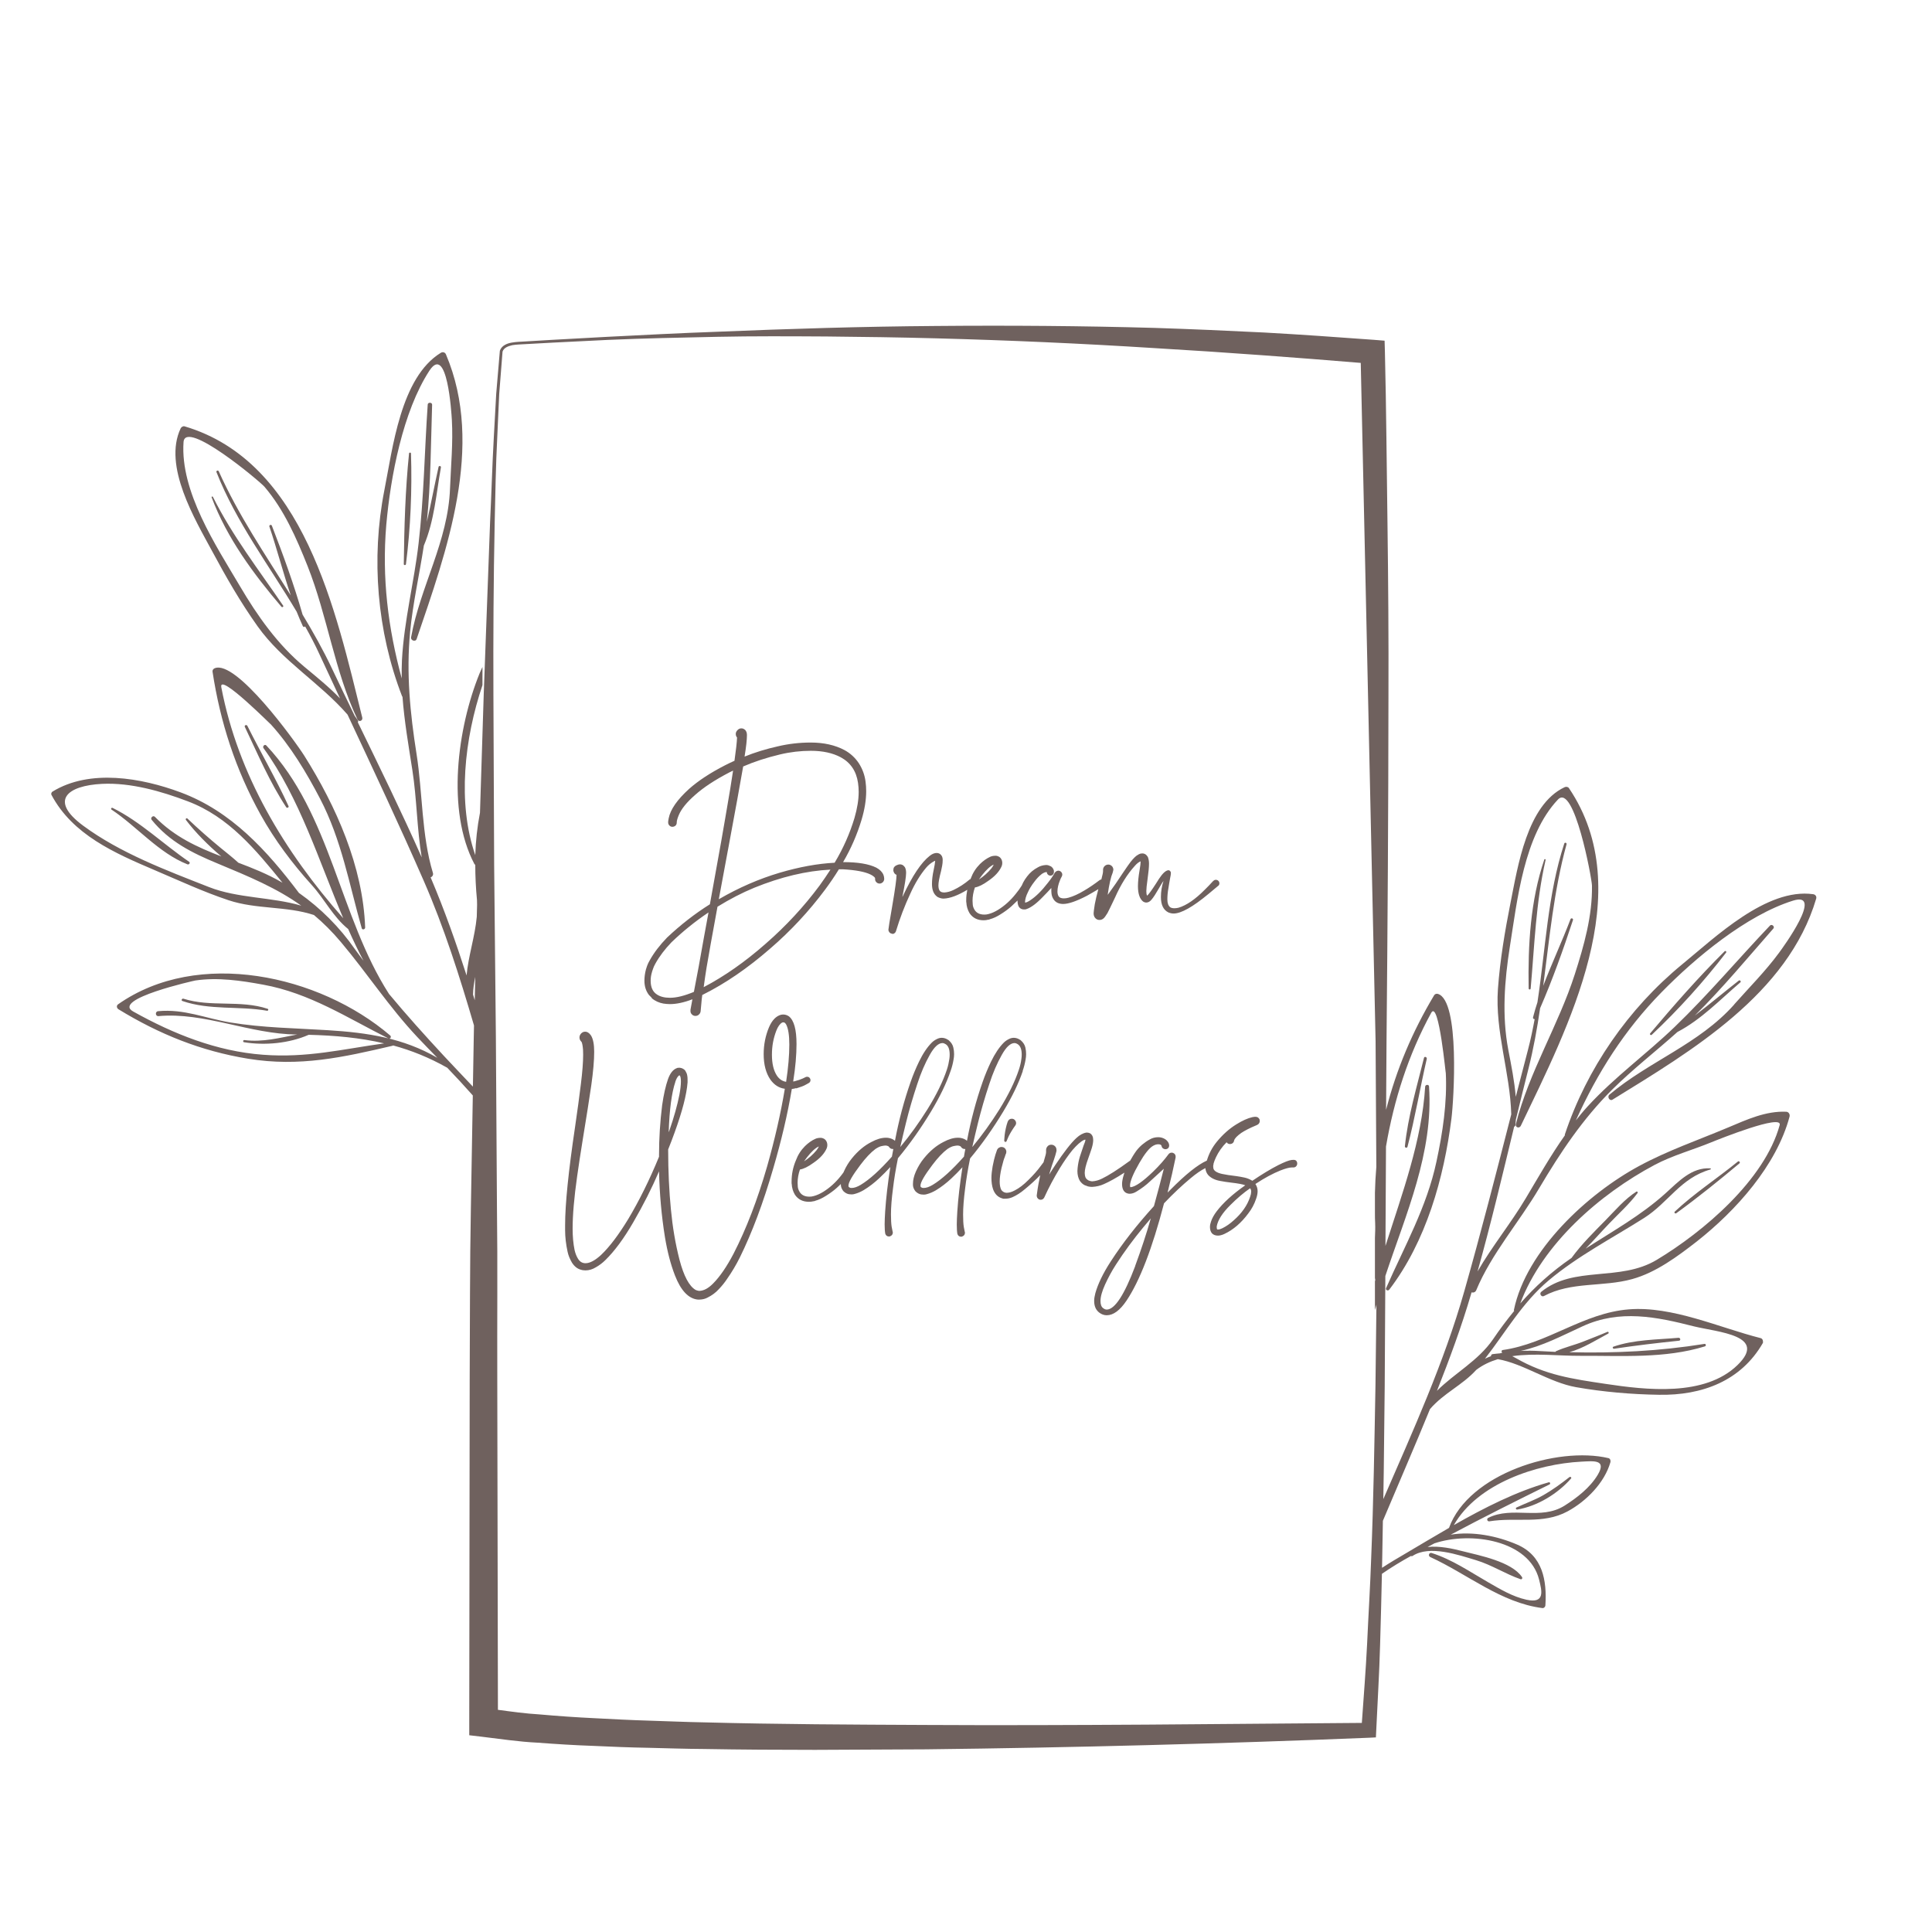 <svg width="80" height="80" viewBox="0 0 80 80" fill="none" xmlns="http://www.w3.org/2000/svg">
<path d="M39.364 44.342C39.418 44.191 39.458 44.035 39.484 43.876C39.498 43.804 39.507 43.729 39.507 43.653C39.507 43.56 39.498 43.471 39.475 43.373C39.449 43.258 39.382 43.16 39.289 43.08C39.28 43.071 39.271 43.062 39.258 43.058C39.178 43.004 39.089 42.973 38.995 42.973C38.924 42.973 38.862 42.991 38.8 43.022C38.715 43.062 38.64 43.115 38.582 43.173C38.391 43.364 38.213 43.631 38.053 43.964C37.92 44.24 37.804 44.52 37.707 44.8C37.44 45.56 37.222 46.373 37.058 47.24L37.027 47.213C36.973 47.173 36.898 47.138 36.8 47.12C36.76 47.111 36.72 47.111 36.68 47.111C36.502 47.111 36.302 47.169 36.08 47.289C35.791 47.435 35.52 47.662 35.276 47.964C35.147 48.12 35.035 48.302 34.942 48.511C34.942 48.52 34.938 48.529 34.933 48.538C34.893 48.591 34.858 48.644 34.809 48.702C34.6 48.964 34.36 49.182 34.089 49.351C33.951 49.435 33.822 49.493 33.702 49.524C33.702 49.524 33.689 49.529 33.667 49.533C33.622 49.547 33.569 49.551 33.511 49.551C33.324 49.551 33.191 49.484 33.111 49.355C33.067 49.28 33.04 49.209 33.035 49.138C33.031 49.067 33.027 49.018 33.027 48.978C33.027 48.804 33.058 48.618 33.124 48.427C33.271 48.404 33.458 48.316 33.689 48.147C33.956 47.964 34.138 47.764 34.231 47.551C34.249 47.507 34.258 47.462 34.258 47.418C34.258 47.338 34.236 47.267 34.187 47.209L34.16 47.182C34.16 47.182 34.142 47.169 34.138 47.164C34.08 47.129 34.027 47.115 33.982 47.115C33.893 47.115 33.822 47.129 33.764 47.156C33.613 47.222 33.471 47.324 33.333 47.458C33.164 47.627 33.04 47.822 32.956 48.049C32.836 48.329 32.778 48.622 32.778 48.924V49.013H32.782C32.791 49.187 32.836 49.338 32.916 49.471C33.049 49.667 33.24 49.764 33.502 49.764C33.564 49.764 33.627 49.755 33.68 49.742C33.711 49.742 33.738 49.733 33.764 49.72C33.907 49.68 34.049 49.613 34.196 49.52C34.369 49.413 34.52 49.302 34.649 49.187C34.711 49.133 34.76 49.08 34.818 49.027V49.071C34.822 49.156 34.858 49.24 34.92 49.32C34.991 49.391 35.071 49.435 35.151 49.449C35.187 49.453 35.227 49.458 35.258 49.458C35.302 49.458 35.347 49.453 35.387 49.44C35.524 49.404 35.649 49.347 35.764 49.28C35.991 49.142 36.204 48.978 36.404 48.791C36.56 48.644 36.715 48.489 36.867 48.324C36.76 49 36.689 49.613 36.653 50.16C36.64 50.378 36.631 50.556 36.631 50.698C36.631 50.867 36.64 51 36.658 51.089C36.684 51.16 36.733 51.2 36.809 51.2C36.827 51.2 36.844 51.2 36.858 51.191C36.929 51.164 36.969 51.111 36.969 51.04C36.969 51.022 36.969 51.004 36.96 50.991L36.92 50.787C36.902 50.667 36.893 50.502 36.893 50.284C36.893 49.995 36.92 49.636 36.978 49.204C37.022 48.831 37.089 48.418 37.182 47.96C37.675 47.369 38.129 46.724 38.551 46.027C38.92 45.413 39.191 44.853 39.364 44.342ZM33.791 47.538C33.836 47.507 33.871 47.484 33.902 47.475H33.907C33.884 47.524 33.853 47.573 33.813 47.627C33.667 47.804 33.493 47.96 33.293 48.089C33.475 47.831 33.64 47.644 33.791 47.538ZM36.933 47.893C36.44 48.449 36.009 48.84 35.64 49.062C35.498 49.147 35.373 49.191 35.267 49.191C35.244 49.191 35.227 49.191 35.213 49.187C35.173 49.173 35.151 49.16 35.142 49.142C35.133 49.133 35.133 49.115 35.133 49.093C35.133 48.956 35.298 48.671 35.627 48.236C35.844 47.947 36.053 47.724 36.249 47.578C36.351 47.511 36.435 47.471 36.502 47.458C36.569 47.444 36.618 47.435 36.653 47.435C36.684 47.435 36.711 47.435 36.733 47.444C36.755 47.449 36.773 47.458 36.782 47.462C36.791 47.471 36.8 47.475 36.804 47.48L36.813 47.493C36.849 47.547 36.902 47.578 36.964 47.578H36.991C36.969 47.68 36.951 47.787 36.933 47.889V47.893ZM37.28 47.489C37.351 47.169 37.431 46.836 37.516 46.489C37.644 45.969 37.8 45.435 37.982 44.889C38.133 44.422 38.307 44.022 38.498 43.684C38.68 43.355 38.858 43.191 39.027 43.191C39.067 43.191 39.115 43.209 39.169 43.244C39.276 43.32 39.324 43.462 39.324 43.671C39.324 43.729 39.32 43.787 39.311 43.849C39.289 43.995 39.258 44.142 39.209 44.289C39.044 44.787 38.773 45.338 38.404 45.933C38.053 46.493 37.68 47.013 37.284 47.489H37.28ZM53.684 48.071C53.649 48.04 53.613 48.027 53.569 48.027C53.551 48.027 53.524 48.027 53.489 48.031C53.369 48.044 53.182 48.12 52.933 48.244C52.618 48.404 52.258 48.622 51.858 48.893C51.747 48.827 51.636 48.782 51.529 48.76C51.418 48.738 51.311 48.715 51.204 48.702C50.942 48.671 50.742 48.64 50.6 48.609C50.382 48.56 50.267 48.48 50.244 48.382C50.24 48.36 50.236 48.333 50.236 48.307C50.236 48.271 50.236 48.24 50.249 48.213V48.187C50.271 48.111 50.302 48.022 50.351 47.92C50.458 47.693 50.604 47.484 50.791 47.298C50.822 47.347 50.871 47.373 50.933 47.373C50.964 47.373 50.991 47.364 51.018 47.351C51.058 47.329 51.084 47.293 51.098 47.249V47.236L51.102 47.227C51.124 47.138 51.227 47.035 51.4 46.911C51.547 46.813 51.755 46.707 52.022 46.596L52.053 46.582L52.075 46.569C52.075 46.569 52.08 46.569 52.089 46.56C52.093 46.56 52.102 46.551 52.107 46.547C52.111 46.542 52.115 46.538 52.12 46.533C52.147 46.502 52.164 46.467 52.164 46.413C52.164 46.373 52.156 46.342 52.133 46.316C52.102 46.276 52.067 46.253 52.031 46.249C52.013 46.249 51.995 46.244 51.978 46.244H51.964C51.938 46.244 51.907 46.253 51.862 46.258C51.662 46.302 51.44 46.404 51.196 46.556C50.907 46.733 50.636 46.973 50.387 47.276C50.191 47.516 50.058 47.773 49.973 48.058C49.596 48.227 49.093 48.627 48.462 49.267C48.427 49.302 48.387 49.338 48.347 49.382C48.48 48.849 48.591 48.364 48.68 47.929V47.889C48.68 47.844 48.662 47.804 48.627 47.769C48.591 47.742 48.556 47.729 48.516 47.729C48.467 47.729 48.427 47.747 48.391 47.787C48.222 48.018 48.009 48.262 47.747 48.516C47.324 48.924 47.018 49.138 46.818 49.16C46.8 49.16 46.791 49.138 46.791 49.093C46.791 48.92 46.92 48.604 47.178 48.156C47.4 47.773 47.591 47.533 47.751 47.444C47.822 47.404 47.889 47.382 47.956 47.382C48.022 47.382 48.062 47.395 48.08 47.418C48.098 47.44 48.102 47.458 48.102 47.471C48.115 47.516 48.138 47.542 48.169 47.56C48.2 47.578 48.227 47.587 48.253 47.587C48.267 47.587 48.28 47.587 48.298 47.582C48.373 47.564 48.413 47.511 48.413 47.431C48.413 47.387 48.4 47.347 48.382 47.316C48.351 47.258 48.302 47.204 48.236 47.164C48.151 47.115 48.062 47.089 47.964 47.089C47.831 47.089 47.711 47.12 47.609 47.182C47.507 47.236 47.404 47.307 47.298 47.395C47.204 47.475 47.12 47.564 47.049 47.658C46.947 47.8 46.867 47.938 46.791 48.071C46.791 48.071 46.782 48.071 46.778 48.071C46.28 48.435 45.893 48.68 45.631 48.804C45.498 48.871 45.364 48.907 45.236 48.916C45.182 48.916 45.129 48.902 45.075 48.88C45.075 48.88 45.067 48.876 45.062 48.871C45.013 48.844 44.973 48.804 44.951 48.76C44.929 48.707 44.916 48.64 44.916 48.569C44.916 48.431 44.964 48.236 45.058 47.978C45.12 47.8 45.173 47.653 45.209 47.538C45.249 47.404 45.267 47.293 45.267 47.204C45.267 47.071 45.222 46.978 45.129 46.924C45.089 46.907 45.049 46.898 45.013 46.898H44.982C44.844 46.92 44.707 46.995 44.569 47.124C44.347 47.329 44.058 47.702 43.698 48.24C43.551 48.462 43.471 48.591 43.449 48.627V48.613C43.529 48.342 43.591 48.151 43.636 48.035C43.684 47.898 43.72 47.773 43.747 47.662C43.747 47.649 43.747 47.636 43.747 47.622C43.747 47.551 43.724 47.498 43.68 47.458C43.636 47.418 43.587 47.4 43.529 47.4C43.467 47.4 43.413 47.422 43.373 47.471C43.338 47.511 43.316 47.564 43.316 47.622C43.316 47.671 43.316 47.702 43.316 47.707C43.316 47.755 43.289 47.871 43.231 48.053C43.222 48.075 43.218 48.102 43.213 48.124C43.213 48.124 43.173 48.173 43.102 48.271C42.956 48.471 42.782 48.667 42.582 48.862C42.387 49.058 42.2 49.2 42.018 49.293C41.902 49.355 41.795 49.387 41.698 49.391H41.667C41.631 49.382 41.609 49.378 41.604 49.378C41.6 49.378 41.596 49.378 41.591 49.373C41.538 49.351 41.493 49.316 41.462 49.271C41.418 49.187 41.395 49.075 41.395 48.929C41.395 48.764 41.422 48.578 41.471 48.364C41.533 48.111 41.578 47.964 41.6 47.924L41.64 47.804L41.662 47.755C41.662 47.755 41.671 47.711 41.671 47.689C41.671 47.658 41.662 47.631 41.649 47.604C41.627 47.556 41.587 47.52 41.533 47.502C41.511 47.498 41.489 47.493 41.467 47.493C41.435 47.493 41.409 47.502 41.382 47.516C41.333 47.538 41.298 47.578 41.28 47.631L41.218 47.813C41.182 47.929 41.142 48.089 41.102 48.298C41.071 48.48 41.053 48.636 41.053 48.773C41.053 48.951 41.075 49.107 41.12 49.24C41.191 49.44 41.316 49.569 41.498 49.622L41.542 49.636C41.542 49.636 41.56 49.636 41.573 49.636C41.582 49.636 41.6 49.636 41.622 49.636C41.733 49.636 41.831 49.613 41.924 49.573C42.084 49.502 42.258 49.395 42.435 49.244C42.671 49.049 42.884 48.858 43.075 48.658C43.022 48.907 42.973 49.156 42.942 49.404C42.942 49.431 42.933 49.462 42.929 49.489V49.511C42.929 49.573 42.96 49.627 43.018 49.662C43.044 49.675 43.067 49.68 43.093 49.68C43.156 49.68 43.204 49.649 43.24 49.587C43.427 49.173 43.644 48.769 43.884 48.373C44.058 48.089 44.231 47.84 44.404 47.627C44.596 47.404 44.751 47.267 44.884 47.204C44.907 47.196 44.924 47.191 44.947 47.191C44.942 47.244 44.916 47.329 44.867 47.44C44.818 47.582 44.769 47.724 44.72 47.88C44.671 48.035 44.64 48.191 44.622 48.36C44.618 48.4 44.613 48.444 44.613 48.489C44.613 48.649 44.649 48.787 44.715 48.898C44.778 48.987 44.853 49.053 44.942 49.089H44.956C44.956 49.089 45 49.111 45.022 49.115C45.022 49.115 45.027 49.115 45.031 49.12C45.035 49.124 45.044 49.12 45.062 49.129C45.124 49.142 45.173 49.147 45.218 49.147C45.4 49.138 45.564 49.098 45.711 49.031C45.933 48.933 46.218 48.778 46.56 48.556C46.516 48.684 46.484 48.813 46.467 48.938C46.467 48.964 46.462 48.991 46.462 49.022C46.462 49.213 46.52 49.342 46.64 49.4C46.689 49.422 46.733 49.431 46.769 49.431C46.867 49.431 46.969 49.4 47.071 49.333C47.276 49.209 47.458 49.071 47.622 48.916C47.698 48.849 47.889 48.675 48.191 48.395C48.062 48.911 47.924 49.427 47.782 49.942C47.08 50.715 46.484 51.475 45.995 52.231C45.671 52.729 45.462 53.169 45.355 53.551C45.324 53.671 45.307 53.773 45.307 53.867C45.307 54.08 45.373 54.236 45.511 54.347C45.609 54.422 45.711 54.462 45.827 54.462C46.102 54.462 46.378 54.258 46.649 53.853C47.191 53.044 47.711 51.702 48.2 49.827C48.587 49.418 48.956 49.075 49.298 48.791C49.529 48.596 49.733 48.458 49.911 48.369C49.924 48.475 49.956 48.569 50.022 48.649C50.133 48.773 50.298 48.858 50.511 48.898C50.671 48.929 50.827 48.951 50.978 48.969C51.276 49.004 51.467 49.04 51.564 49.08C51.044 49.444 50.649 49.804 50.378 50.16C50.267 50.307 50.191 50.444 50.147 50.578C50.12 50.653 50.102 50.729 50.102 50.809C50.102 50.916 50.129 51 50.182 51.067C50.244 51.133 50.329 51.164 50.435 51.164C50.507 51.164 50.596 51.142 50.693 51.098C51.067 50.924 51.4 50.636 51.693 50.24C51.831 50.062 51.938 49.862 52.013 49.64C52.053 49.529 52.075 49.422 52.075 49.324C52.075 49.227 52.049 49.133 52 49.053L51.982 49.027C52.36 48.778 52.707 48.591 53.018 48.467C53.236 48.382 53.391 48.342 53.484 48.342H53.547C53.6 48.342 53.64 48.329 53.671 48.293C53.702 48.258 53.715 48.222 53.715 48.178C53.715 48.129 53.698 48.089 53.667 48.058L53.684 48.071ZM47.004 52.431C46.556 53.618 46.164 54.218 45.831 54.227C45.778 54.227 45.724 54.204 45.675 54.164C45.604 54.111 45.569 54.013 45.569 53.871C45.569 53.698 45.631 53.471 45.76 53.187C45.889 52.907 46.035 52.631 46.209 52.364C46.551 51.831 46.929 51.32 47.333 50.831L47.653 50.449C47.471 51.089 47.253 51.747 47.004 52.422V52.431ZM51.791 49.462C51.787 49.489 51.773 49.524 51.764 49.56C51.649 49.911 51.422 50.236 51.084 50.533C50.933 50.671 50.773 50.782 50.609 50.862C50.542 50.893 50.484 50.911 50.44 50.911C50.427 50.911 50.413 50.911 50.409 50.907C50.4 50.907 50.395 50.907 50.395 50.898C50.395 50.889 50.395 50.889 50.391 50.884C50.387 50.871 50.382 50.849 50.382 50.822V50.782C50.427 50.524 50.613 50.227 50.947 49.898C51.222 49.622 51.493 49.391 51.764 49.204C51.791 49.236 51.809 49.284 51.809 49.342C51.809 49.369 51.804 49.409 51.795 49.462H51.791ZM36.942 38.675C36.964 38.675 36.991 38.671 37.013 38.658C37.053 38.64 37.08 38.609 37.098 38.564C37.262 38.022 37.462 37.498 37.698 36.995C37.889 36.573 38.107 36.218 38.347 35.933C38.435 35.827 38.533 35.747 38.64 35.684C38.68 35.658 38.711 35.644 38.724 35.644C38.715 35.738 38.698 35.862 38.662 36.018C38.613 36.24 38.591 36.435 38.591 36.604C38.591 36.844 38.658 37.013 38.787 37.115C38.8 37.124 38.813 37.138 38.831 37.147C38.916 37.187 38.991 37.209 39.071 37.209C39.342 37.2 39.671 37.075 40.053 36.844C40.027 36.982 40.009 37.124 40.009 37.267V37.355H40.013C40.022 37.529 40.067 37.68 40.147 37.813C40.28 38.009 40.471 38.107 40.733 38.107C40.795 38.107 40.858 38.098 40.911 38.084C40.942 38.084 40.969 38.075 40.995 38.062C41.138 38.022 41.28 37.956 41.427 37.862C41.6 37.755 41.751 37.644 41.88 37.529C41.973 37.444 42.053 37.364 42.133 37.289C42.133 37.382 42.147 37.458 42.173 37.516C42.2 37.578 42.249 37.622 42.311 37.644C42.338 37.653 42.369 37.658 42.404 37.658C42.44 37.658 42.475 37.658 42.502 37.644C42.693 37.582 42.924 37.409 43.191 37.129C43.311 37.009 43.422 36.889 43.533 36.769V36.84C43.533 36.898 43.533 36.951 43.542 37.013C43.551 37.089 43.578 37.164 43.627 37.24C43.711 37.369 43.844 37.431 44.027 37.431C44.244 37.431 44.578 37.316 45.013 37.089C45.173 37 45.324 36.911 45.48 36.818C45.413 37.062 45.364 37.276 45.333 37.44C45.302 37.644 45.284 37.773 45.284 37.818C45.284 37.916 45.316 37.987 45.378 38.04C45.418 38.075 45.471 38.093 45.529 38.093C45.587 38.093 45.64 38.075 45.693 38.031C45.733 38 45.787 37.924 45.858 37.809C45.898 37.738 46 37.524 46.169 37.169C46.409 36.627 46.684 36.191 46.987 35.858C47.071 35.76 47.151 35.698 47.227 35.667H47.231C47.231 35.738 47.218 35.862 47.187 36.035C47.142 36.293 47.12 36.516 47.12 36.698C47.12 37.013 47.196 37.227 47.342 37.338C47.342 37.338 47.347 37.338 47.351 37.338C47.351 37.338 47.355 37.342 47.364 37.347C47.395 37.364 47.427 37.373 47.462 37.373C47.547 37.373 47.622 37.329 47.689 37.244C47.764 37.156 47.862 37.004 47.982 36.795C48.071 36.64 48.133 36.533 48.178 36.48C48.107 36.693 48.071 36.916 48.071 37.142C48.071 37.467 48.173 37.675 48.373 37.778C48.444 37.809 48.52 37.827 48.596 37.827C48.907 37.827 49.391 37.556 50.044 37.013C50.236 36.849 50.364 36.742 50.427 36.693C50.471 36.667 50.493 36.627 50.493 36.573C50.493 36.547 50.484 36.524 50.471 36.498C50.44 36.453 50.395 36.431 50.347 36.431C50.32 36.431 50.298 36.435 50.276 36.449C50.253 36.462 50.213 36.498 50.156 36.564C50.115 36.613 50.027 36.702 49.889 36.84C49.493 37.24 49.129 37.489 48.8 37.587C48.742 37.6 48.689 37.609 48.631 37.609C48.56 37.609 48.502 37.596 48.458 37.569C48.378 37.507 48.338 37.4 48.338 37.244C48.338 37.098 48.351 36.942 48.382 36.778C48.395 36.715 48.404 36.649 48.413 36.582C48.444 36.395 48.467 36.284 48.475 36.244C48.48 36.213 48.484 36.178 48.484 36.133C48.484 36.107 48.467 36.08 48.435 36.053C48.435 36.049 48.427 36.044 48.413 36.04C48.4 36.04 48.395 36.035 48.391 36.035H48.373C48.262 36.049 48.138 36.169 47.991 36.391L47.867 36.587C47.684 36.871 47.56 37.04 47.498 37.089C47.475 37.04 47.467 36.978 47.467 36.898C47.467 36.804 47.484 36.644 47.516 36.418C47.556 36.129 47.578 35.911 47.578 35.764C47.578 35.667 47.564 35.587 47.542 35.52C47.533 35.48 47.502 35.44 47.458 35.395C47.413 35.36 47.36 35.338 47.302 35.338C47.253 35.338 47.209 35.347 47.169 35.369C47.147 35.378 47.138 35.382 47.129 35.391C47.049 35.427 46.942 35.529 46.813 35.693C46.747 35.778 46.64 35.933 46.493 36.151C46.298 36.453 46.102 36.733 45.907 37C45.893 37.018 45.88 37.035 45.867 37.053C45.929 36.613 46 36.307 46.075 36.133C46.093 36.067 46.102 36.027 46.102 36.018C46.102 35.964 46.084 35.916 46.053 35.876C46.009 35.827 45.956 35.8 45.893 35.8C45.84 35.8 45.791 35.818 45.751 35.853C45.707 35.889 45.684 35.938 45.675 35.995V36.049C45.68 36.111 45.653 36.236 45.604 36.418C45.582 36.418 45.56 36.427 45.538 36.44C45.316 36.609 45.107 36.751 44.911 36.867C44.662 37.018 44.435 37.12 44.24 37.173C44.173 37.191 44.111 37.2 44.053 37.2C43.942 37.2 43.867 37.169 43.831 37.107C43.804 37.058 43.787 36.995 43.787 36.916C43.787 36.773 43.822 36.622 43.889 36.458C43.911 36.4 43.933 36.347 43.964 36.298C43.978 36.271 43.987 36.244 43.987 36.218C43.987 36.173 43.969 36.133 43.938 36.102C43.907 36.071 43.867 36.053 43.827 36.053C43.782 36.053 43.742 36.071 43.707 36.102L43.68 36.129C43.609 36.262 43.511 36.404 43.387 36.56C43.133 36.889 42.889 37.129 42.658 37.28C42.564 37.342 42.498 37.373 42.444 37.373V37.364C42.444 37.244 42.484 37.102 42.569 36.933C42.631 36.8 42.693 36.698 42.751 36.618L42.831 36.511C42.924 36.382 43.027 36.276 43.142 36.187C43.218 36.138 43.28 36.111 43.333 36.111H43.347C43.347 36.156 43.364 36.191 43.395 36.218C43.422 36.244 43.458 36.258 43.498 36.258C43.538 36.258 43.573 36.24 43.6 36.213C43.627 36.187 43.64 36.147 43.64 36.102V36.053C43.622 35.978 43.582 35.92 43.52 35.876C43.449 35.84 43.387 35.818 43.329 35.818H43.307C43.182 35.827 43.071 35.858 42.982 35.911C42.795 36.009 42.644 36.138 42.529 36.293C42.467 36.373 42.413 36.453 42.369 36.538C42.347 36.582 42.329 36.627 42.307 36.671C42.24 36.778 42.16 36.893 42.053 37.022C41.844 37.284 41.604 37.502 41.333 37.671C41.196 37.755 41.067 37.813 40.947 37.844C40.947 37.844 40.933 37.849 40.911 37.853C40.867 37.867 40.813 37.871 40.755 37.871C40.569 37.871 40.435 37.804 40.355 37.675C40.311 37.6 40.284 37.529 40.28 37.458C40.276 37.387 40.271 37.338 40.271 37.298C40.271 37.124 40.302 36.938 40.369 36.747C40.516 36.724 40.702 36.636 40.933 36.467C41.2 36.284 41.382 36.084 41.475 35.871C41.493 35.827 41.502 35.782 41.502 35.738C41.502 35.658 41.48 35.587 41.431 35.529L41.404 35.502C41.404 35.502 41.387 35.489 41.382 35.484C41.324 35.449 41.271 35.435 41.227 35.435C41.138 35.435 41.067 35.449 41.009 35.475C40.858 35.542 40.715 35.644 40.578 35.778C40.409 35.947 40.284 36.142 40.2 36.369C40.196 36.382 40.191 36.395 40.187 36.404C40.178 36.409 40.164 36.404 40.156 36.413C39.942 36.596 39.715 36.742 39.471 36.858C39.347 36.916 39.227 36.947 39.107 36.956C39.009 36.956 38.947 36.933 38.911 36.884C38.876 36.836 38.858 36.76 38.858 36.658C38.858 36.547 38.893 36.347 38.969 36.062C38.987 35.982 39 35.911 39.013 35.849C39.027 35.778 39.035 35.693 39.035 35.604C39.035 35.507 39.004 35.427 38.938 35.373C38.893 35.338 38.844 35.32 38.782 35.32C38.698 35.32 38.604 35.355 38.502 35.435C38.151 35.707 37.778 36.262 37.382 37.111C37.373 37.12 37.369 37.133 37.364 37.142C37.467 36.636 37.52 36.302 37.52 36.142C37.52 36.044 37.502 35.969 37.471 35.911C37.444 35.876 37.422 35.853 37.395 35.831C37.355 35.804 37.311 35.791 37.258 35.791C37.222 35.791 37.178 35.804 37.12 35.831C37.107 35.836 37.093 35.844 37.08 35.853C37.031 35.889 37.004 35.929 37 35.96C36.995 35.995 36.991 36.018 36.991 36.027C36.991 36.071 37.004 36.111 37.031 36.156C37.058 36.191 37.089 36.213 37.124 36.227C37.124 36.382 37.067 36.809 36.947 37.507C36.84 38.124 36.787 38.453 36.787 38.498C36.787 38.529 36.795 38.556 36.813 38.582C36.844 38.636 36.889 38.662 36.956 38.662L36.942 38.675ZM41.031 35.867C41.075 35.836 41.111 35.813 41.142 35.804H41.147C41.124 35.853 41.093 35.902 41.053 35.956C40.907 36.133 40.733 36.289 40.533 36.418C40.715 36.16 40.88 35.973 41.031 35.867ZM42.347 44.342C42.4 44.191 42.44 44.035 42.467 43.876C42.48 43.804 42.489 43.729 42.489 43.653C42.489 43.56 42.48 43.471 42.458 43.373C42.431 43.258 42.364 43.16 42.271 43.08C42.267 43.071 42.253 43.062 42.24 43.058C42.16 43.004 42.071 42.973 41.978 42.973C41.907 42.973 41.844 42.991 41.782 43.022C41.698 43.062 41.622 43.115 41.564 43.173C41.373 43.364 41.196 43.631 41.035 43.964C40.902 44.24 40.787 44.52 40.689 44.8C40.422 45.56 40.204 46.373 40.04 47.24L40.009 47.213C39.956 47.173 39.88 47.138 39.782 47.12C39.742 47.111 39.702 47.111 39.662 47.111C39.484 47.111 39.284 47.169 39.062 47.289C38.773 47.435 38.502 47.662 38.258 47.964C38.129 48.12 38.018 48.302 37.924 48.511C37.844 48.693 37.804 48.862 37.804 49.013V49.08C37.809 49.164 37.844 49.249 37.907 49.329C37.978 49.4 38.058 49.444 38.138 49.458C38.173 49.462 38.213 49.467 38.244 49.467C38.289 49.467 38.333 49.462 38.373 49.449C38.511 49.413 38.636 49.355 38.751 49.289C38.978 49.151 39.191 48.987 39.391 48.8C39.547 48.653 39.702 48.498 39.853 48.333C39.747 49.009 39.675 49.622 39.64 50.169C39.627 50.387 39.618 50.564 39.618 50.707C39.618 50.876 39.627 51.009 39.644 51.098C39.671 51.169 39.72 51.209 39.795 51.209C39.813 51.209 39.831 51.209 39.844 51.2C39.916 51.173 39.956 51.12 39.956 51.049C39.956 51.031 39.956 51.013 39.947 51L39.907 50.795C39.889 50.675 39.88 50.511 39.88 50.293C39.88 50.004 39.907 49.644 39.964 49.213C40.009 48.84 40.075 48.427 40.169 47.969C40.662 47.378 41.115 46.733 41.538 46.035C41.907 45.422 42.178 44.862 42.351 44.351L42.347 44.342ZM39.916 47.893C39.422 48.449 38.991 48.84 38.622 49.062C38.48 49.147 38.355 49.191 38.249 49.191C38.227 49.191 38.209 49.191 38.196 49.187C38.156 49.173 38.133 49.16 38.124 49.142C38.115 49.133 38.115 49.115 38.115 49.093C38.115 48.956 38.28 48.671 38.609 48.236C38.827 47.947 39.035 47.724 39.231 47.578C39.333 47.511 39.418 47.471 39.484 47.458C39.551 47.444 39.6 47.435 39.636 47.435C39.667 47.435 39.693 47.435 39.715 47.444C39.738 47.449 39.755 47.458 39.764 47.462C39.773 47.471 39.782 47.475 39.787 47.48L39.795 47.493C39.831 47.547 39.884 47.578 39.947 47.578H39.973C39.951 47.68 39.933 47.787 39.916 47.889V47.893ZM40.262 47.489C40.333 47.169 40.413 46.836 40.498 46.489C40.627 45.969 40.782 45.435 40.964 44.889C41.115 44.422 41.289 44.022 41.48 43.684C41.662 43.355 41.84 43.191 42.009 43.191C42.049 43.191 42.098 43.209 42.151 43.244C42.258 43.32 42.307 43.462 42.307 43.671C42.307 43.729 42.302 43.787 42.293 43.849C42.276 43.995 42.24 44.142 42.191 44.289C42.027 44.787 41.755 45.338 41.387 45.933C41.035 46.493 40.662 47.013 40.267 47.489H40.262ZM32.973 45.067C33.151 45.013 33.284 44.964 33.364 44.916L33.484 44.849C33.533 44.822 33.56 44.782 33.56 44.729C33.56 44.711 33.56 44.689 33.547 44.667C33.52 44.613 33.48 44.587 33.422 44.587C33.4 44.587 33.382 44.587 33.36 44.6C33.36 44.6 33.316 44.622 33.24 44.658C33.164 44.693 33.053 44.733 32.902 44.773L32.844 44.782C32.938 44.196 32.982 43.675 32.982 43.231C32.982 42.627 32.876 42.249 32.667 42.084C32.596 42.035 32.516 42.009 32.435 42.009C32.427 42.009 32.395 42.009 32.342 42.018C32.138 42.071 31.969 42.244 31.844 42.533C31.698 42.88 31.622 43.253 31.622 43.649C31.622 44.084 31.715 44.435 31.902 44.707C32.058 44.924 32.258 45.053 32.498 45.084C32.329 46.102 32.084 47.173 31.764 48.302C31.364 49.684 30.902 50.889 30.373 51.916C30.093 52.449 29.813 52.858 29.533 53.142C29.329 53.351 29.133 53.453 28.942 53.453C28.889 53.444 28.84 53.431 28.804 53.413C28.538 53.258 28.316 52.844 28.138 52.169C27.964 51.493 27.849 50.8 27.782 50.089C27.707 49.329 27.667 48.498 27.667 47.596C27.76 47.364 27.849 47.133 27.933 46.898C28.249 46.027 28.431 45.333 28.471 44.818V44.742C28.471 44.671 28.471 44.596 28.453 44.516C28.444 44.462 28.418 44.404 28.378 44.338C28.355 44.302 28.32 44.276 28.28 44.253C28.24 44.231 28.195 44.218 28.151 44.213H28.093C28.093 44.213 28.084 44.218 28.08 44.218C28.076 44.218 28.071 44.218 28.062 44.218C28.053 44.218 28.044 44.218 28.031 44.227C27.871 44.284 27.751 44.435 27.662 44.68C27.564 44.96 27.48 45.324 27.418 45.764C27.333 46.449 27.289 47.133 27.289 47.818V47.898C26.893 48.862 26.467 49.72 26.013 50.48C25.618 51.129 25.244 51.627 24.884 51.969C24.64 52.191 24.427 52.307 24.244 52.307C24.111 52.307 24.009 52.244 23.933 52.12C23.867 52.013 23.822 51.893 23.791 51.755C23.738 51.498 23.711 51.2 23.711 50.876C23.711 50.311 23.773 49.591 23.898 48.711C23.956 48.289 24.035 47.782 24.129 47.196C24.284 46.249 24.404 45.493 24.484 44.938C24.564 44.369 24.604 43.907 24.604 43.551C24.604 43.249 24.56 43.022 24.476 42.884C24.467 42.867 24.44 42.836 24.4 42.791H24.395C24.347 42.742 24.289 42.72 24.227 42.72C24.164 42.72 24.107 42.747 24.062 42.795C24.018 42.844 23.995 42.898 23.995 42.96C23.995 43.027 24.022 43.084 24.071 43.133C24.076 43.133 24.08 43.138 24.08 43.142C24.107 43.191 24.129 43.302 24.142 43.467C24.142 43.529 24.147 43.596 24.147 43.671C24.147 43.978 24.116 44.382 24.053 44.889C23.991 45.395 23.911 45.987 23.813 46.658C23.538 48.502 23.4 49.862 23.4 50.729V50.942C23.4 51.231 23.436 51.524 23.502 51.831C23.533 51.982 23.596 52.133 23.684 52.284C23.787 52.444 23.916 52.547 24.076 52.582C24.076 52.582 24.098 52.591 24.138 52.596C24.173 52.6 24.209 52.604 24.244 52.604C24.387 52.604 24.529 52.564 24.675 52.475C24.822 52.391 24.951 52.293 25.067 52.178C25.444 51.809 25.831 51.289 26.222 50.613C26.64 49.893 26.995 49.191 27.289 48.502C27.311 49.435 27.391 50.342 27.533 51.222C27.631 51.818 27.769 52.351 27.947 52.809C28.191 53.44 28.511 53.778 28.898 53.813H28.973C29.093 53.809 29.2 53.782 29.293 53.733C29.48 53.64 29.636 53.524 29.76 53.387C29.889 53.253 30.004 53.111 30.102 52.964C30.307 52.671 30.484 52.373 30.636 52.067C31.138 51.049 31.6 49.822 32.018 48.382C32.355 47.231 32.613 46.138 32.787 45.093C32.849 45.084 32.911 45.075 32.96 45.058L32.973 45.067ZM27.96 44.804C28.004 44.671 28.053 44.582 28.111 44.538C28.111 44.538 28.111 44.538 28.116 44.533C28.116 44.533 28.116 44.533 28.129 44.533H28.151C28.178 44.573 28.195 44.658 28.195 44.778C28.195 44.929 28.173 45.111 28.133 45.329C28.049 45.755 27.911 46.258 27.711 46.831L27.689 46.88C27.72 45.942 27.813 45.249 27.964 44.8L27.96 44.804ZM32.547 44.795C32.391 44.769 32.267 44.684 32.169 44.538C32.035 44.333 31.964 44.049 31.964 43.675C31.964 43.302 32.027 42.987 32.147 42.675C32.213 42.507 32.293 42.395 32.387 42.342C32.395 42.338 32.413 42.333 32.444 42.333C32.484 42.333 32.52 42.364 32.556 42.427C32.64 42.591 32.684 42.867 32.684 43.253C32.684 43.698 32.64 44.213 32.551 44.8L32.547 44.795ZM41.898 46.324C41.813 46.324 41.755 46.369 41.724 46.453C41.715 46.475 41.702 46.52 41.684 46.578C41.631 46.773 41.6 46.951 41.591 47.111L41.582 47.236C41.582 47.236 41.596 47.276 41.618 47.284H41.631C41.653 47.284 41.671 47.276 41.68 47.253L41.724 47.147C41.782 47.004 41.867 46.862 41.969 46.707L42.035 46.613C42.062 46.578 42.075 46.542 42.075 46.502C42.075 46.471 42.067 46.444 42.053 46.422C42.018 46.355 41.964 46.324 41.893 46.324H41.898ZM26.987 41.333C27.129 41.453 27.293 41.524 27.471 41.556C27.564 41.569 27.653 41.578 27.738 41.578C28.013 41.578 28.324 41.511 28.671 41.378L28.591 41.813V41.849C28.587 41.907 28.604 41.956 28.64 41.995C28.684 42.044 28.733 42.067 28.796 42.067C28.853 42.067 28.902 42.049 28.942 42.009C28.982 41.973 29.009 41.924 29.013 41.862L29.058 41.369C29.062 41.316 29.071 41.262 29.08 41.2L29.116 41.182C30.04 40.72 30.96 40.089 31.88 39.289C32.738 38.551 33.498 37.733 34.164 36.84C34.369 36.564 34.56 36.284 34.738 35.995C34.862 35.995 34.982 35.995 35.098 36.009C35.582 36.049 35.92 36.129 36.115 36.249C36.196 36.302 36.236 36.342 36.236 36.369V36.4C36.236 36.449 36.249 36.489 36.28 36.52C36.316 36.564 36.364 36.587 36.422 36.587C36.467 36.587 36.511 36.569 36.547 36.538C36.582 36.507 36.604 36.467 36.613 36.413V36.391C36.613 36.338 36.604 36.284 36.582 36.227C36.533 36.107 36.435 36.009 36.289 35.929C35.978 35.773 35.52 35.698 34.911 35.698C35.24 35.138 35.493 34.551 35.675 33.947C35.804 33.516 35.867 33.12 35.867 32.764C35.867 32.631 35.858 32.493 35.84 32.36C35.804 32.089 35.711 31.835 35.56 31.6C35.404 31.369 35.209 31.191 34.973 31.062C34.582 30.853 34.115 30.747 33.569 30.747C33.107 30.747 32.653 30.8 32.218 30.902C31.72 31.013 31.258 31.155 30.831 31.329C30.898 30.916 30.929 30.622 30.929 30.449C30.929 30.422 30.929 30.391 30.92 30.351C30.92 30.351 30.92 30.342 30.916 30.333C30.916 30.324 30.907 30.311 30.898 30.289C30.898 30.284 30.893 30.276 30.889 30.271L30.858 30.227L30.835 30.209C30.796 30.178 30.751 30.16 30.702 30.16C30.653 30.16 30.613 30.173 30.582 30.195C30.56 30.209 30.542 30.227 30.533 30.24L30.515 30.258C30.515 30.258 30.511 30.267 30.507 30.271C30.502 30.276 30.507 30.271 30.507 30.271C30.48 30.307 30.467 30.347 30.467 30.391C30.467 30.449 30.484 30.498 30.52 30.538C30.511 30.742 30.476 31.062 30.413 31.502C30.284 31.56 30.16 31.618 30.04 31.68C29.422 31.995 28.92 32.324 28.533 32.667C28.044 33.111 27.76 33.516 27.689 33.884C27.675 33.96 27.667 34.009 27.667 34.031C27.667 34.035 27.667 34.04 27.667 34.04V34.053C27.667 34.098 27.68 34.138 27.707 34.169C27.742 34.213 27.787 34.236 27.84 34.236C27.884 34.236 27.924 34.222 27.96 34.196C27.995 34.169 28.018 34.129 28.022 34.075C28.022 34.075 28.022 34.067 28.022 34.058C28.022 33.987 28.053 33.88 28.111 33.742C28.218 33.489 28.44 33.218 28.769 32.929C29.124 32.609 29.6 32.298 30.195 31.987L30.333 31.92L30.355 31.911C30.302 32.284 30.195 32.933 30.035 33.853C30.022 33.96 29.809 35.156 29.395 37.444C28.778 37.831 28.187 38.289 27.622 38.822C27.32 39.133 27.08 39.449 26.907 39.76C26.858 39.84 26.822 39.92 26.796 39.991L26.747 40.142C26.707 40.293 26.684 40.449 26.684 40.609C26.684 40.84 26.747 41.04 26.875 41.204C26.911 41.244 26.947 41.28 26.987 41.316V41.333ZM30.142 35.204C30.444 33.573 30.658 32.418 30.773 31.738C31.231 31.538 31.742 31.373 32.298 31.24C32.724 31.138 33.156 31.089 33.578 31.089C34.062 31.089 34.48 31.178 34.818 31.36C35.218 31.578 35.458 31.929 35.529 32.418C35.547 32.542 35.556 32.667 35.556 32.791C35.556 33.111 35.498 33.471 35.382 33.871C35.191 34.507 34.92 35.124 34.56 35.724C33.858 35.76 33.098 35.898 32.284 36.138C31.431 36.391 30.591 36.755 29.764 37.236L30.142 35.2V35.204ZM29.707 37.547C30.218 37.231 30.724 36.969 31.231 36.76C32.338 36.311 33.391 36.058 34.387 36.009C34.244 36.231 34.093 36.453 33.938 36.667C33.289 37.542 32.542 38.347 31.707 39.075C30.853 39.827 29.995 40.427 29.138 40.876C29.178 40.578 29.218 40.307 29.258 40.062C29.338 39.582 29.489 38.742 29.711 37.538L29.707 37.547ZM27 40.236C27.009 40.2 27.027 40.156 27.044 40.107C27.062 40.049 27.093 39.982 27.138 39.902C27.302 39.604 27.524 39.311 27.804 39.018C28.276 38.564 28.787 38.151 29.338 37.782C29.213 38.458 29.076 39.204 28.933 40.018L28.733 41.071C28.351 41.231 28.022 41.316 27.742 41.316C27.52 41.316 27.338 41.271 27.2 41.178C27.027 41.067 26.942 40.876 26.942 40.609C26.942 40.489 26.96 40.369 27 40.24V40.236Z" fill="#6F615E"/>
<path d="M58.964 43.804C58.666 45.009 58.302 46.227 58.173 47.467C58.169 47.529 58.262 47.547 58.28 47.489C58.595 46.289 58.8 45.053 59.08 43.844C59.093 43.769 58.982 43.729 58.964 43.804ZM16.938 18.773C16.782 20.289 16.738 21.835 16.72 23.36C16.72 23.409 16.8 23.413 16.809 23.364C17 21.862 17.067 20.293 17.018 18.778C17.018 18.729 16.942 18.729 16.938 18.773ZM69.502 55.395C68.604 55.475 67.662 55.467 66.804 55.764C66.755 55.782 66.787 55.853 66.831 55.849C67.729 55.715 68.622 55.609 69.524 55.516C69.609 55.507 69.582 55.387 69.502 55.395ZM4.662 33.453C4.618 33.431 4.573 33.498 4.618 33.524C5.675 34.227 6.569 35.32 7.764 35.791C7.827 35.813 7.893 35.729 7.831 35.684C6.778 34.969 5.813 34.022 4.662 33.453ZM63.298 40.929C63.298 40.982 63.378 40.991 63.382 40.929C63.542 39.138 63.595 37.373 64 35.609C64.009 35.578 63.96 35.556 63.947 35.591C63.369 37.289 63.267 39.142 63.298 40.924V40.929ZM71.413 39.391C70.333 40.462 69.311 41.627 68.329 42.791C68.298 42.831 68.36 42.884 68.395 42.849C69.498 41.813 70.551 40.644 71.475 39.444C71.502 39.404 71.449 39.355 71.413 39.391ZM65.053 61.222C65.089 61.182 65.026 61.133 64.987 61.164C64.64 61.435 64.289 61.693 63.907 61.911C63.551 62.115 63.164 62.249 62.795 62.422C62.746 62.44 62.773 62.516 62.827 62.507C63.658 62.369 64.502 61.853 65.053 61.222ZM7.6 41.355C7.533 41.333 7.489 41.427 7.551 41.449C8.684 41.84 9.893 41.649 11.058 41.853C11.107 41.862 11.129 41.787 11.084 41.773C9.951 41.395 8.733 41.715 7.6 41.355ZM10.138 30.098C10.671 31.218 11.169 32.391 11.853 33.427C11.889 33.475 11.973 33.431 11.947 33.378C11.427 32.249 10.8 31.169 10.244 30.058C10.213 29.991 10.107 30.031 10.138 30.098ZM69.413 50.236C70.311 49.582 71.178 48.884 72.026 48.173C72.075 48.133 72.009 48.053 71.96 48.098C71.102 48.8 70.16 49.409 69.351 50.169C69.306 50.209 69.364 50.271 69.413 50.236ZM71.809 41.596C70.347 43.24 68.284 43.942 66.64 45.329C66.538 45.418 66.653 45.609 66.773 45.533C70.035 43.52 74.035 41.164 75.204 37.213C75.231 37.12 75.173 37.04 75.08 37.027C73.147 36.755 71.013 38.822 69.653 39.933C67.427 41.76 65.702 44.253 64.795 46.982C64.791 46.991 64.8 47 64.8 47.009C64.209 47.844 63.698 48.747 63.182 49.613C62.564 50.653 61.786 51.6 61.182 52.649C61.738 50.667 62.213 48.658 62.698 46.653C62.724 46.644 62.746 46.627 62.751 46.587C62.76 46.511 62.76 46.435 62.769 46.36C62.938 45.658 63.111 44.96 63.289 44.258C63.498 43.431 63.649 42.591 63.773 41.747C64.289 40.56 64.729 39.324 65.133 38.098C65.155 38.031 65.058 37.995 65.031 38.062C64.68 38.987 64.253 39.893 63.902 40.822C64.16 38.849 64.342 36.871 64.867 34.96C64.884 34.898 64.795 34.867 64.773 34.929C64.084 37.04 64 39.293 63.662 41.502C63.595 41.707 63.533 41.916 63.48 42.124C63.467 42.173 63.507 42.204 63.547 42.2C63.467 42.631 63.378 43.062 63.267 43.484C63.098 44.129 62.929 44.773 62.764 45.418C62.711 44.769 62.582 44.133 62.453 43.458C62.187 42.053 62.298 40.604 62.52 39.2C62.827 37.267 63.102 34.596 64.511 33.107C65.178 32.404 65.915 36.373 65.92 36.667C65.942 37.92 65.587 39.164 65.209 40.342C64.533 42.449 63.306 44.404 62.769 46.547C62.733 46.684 62.911 46.742 62.973 46.618C64.933 42.52 67.862 36.92 64.964 32.631C64.929 32.578 64.84 32.569 64.787 32.596C63.227 33.329 62.849 35.884 62.551 37.364C62.315 38.551 62.115 39.738 62.026 40.951C61.902 42.724 62.529 44.395 62.578 46.142C61.951 48.587 61.324 51.035 60.635 53.462C59.795 56.418 58.511 59.24 57.28 62.075L57.298 60.96L57.338 57.391L57.364 52.836C58.218 50.262 59.36 47.733 59.173 44.987C59.169 44.893 59.018 44.907 59.013 44.995C58.875 47.231 58.066 49.409 57.369 51.591L57.391 47.475C57.72 45.551 58.311 43.684 59.262 41.942C59.582 41.355 59.875 44.636 59.867 44.418C59.929 45.653 59.738 46.902 59.48 48.102C59.08 49.982 58.16 51.6 57.395 53.338C57.36 53.418 57.475 53.467 57.524 53.404C59.053 51.404 59.791 48.778 60.102 46.311C60.195 45.582 60.462 41.435 59.542 41.156C59.489 41.138 59.418 41.156 59.386 41.209C58.484 42.715 57.822 44.28 57.395 45.956L57.413 43.115C57.458 38.36 57.489 33.6 57.493 28.84C57.502 26.462 57.484 24.08 57.453 21.702C57.418 19.324 57.404 16.942 57.346 14.564L57.333 14.107L56.884 14.071C55.373 13.96 53.867 13.853 52.355 13.769C50.844 13.693 49.333 13.627 47.822 13.578C44.795 13.493 41.769 13.471 38.746 13.498C35.72 13.52 32.698 13.613 29.68 13.738C28.169 13.791 26.658 13.871 25.151 13.947L22.889 14.071L21.76 14.138C21.569 14.151 21.382 14.151 21.186 14.187C21 14.218 20.769 14.307 20.698 14.524L20.547 16.307L20.449 18.08C20.382 19.262 20.351 20.444 20.293 21.627L20.031 28.724L19.875 33.653C19.76 34.249 19.698 34.827 19.68 35.409C18.929 33.244 19.231 30.587 19.978 28.369V27.618C19.938 27.707 19.893 27.796 19.858 27.884C18.942 30.138 18.475 33.56 19.644 35.778C19.653 35.795 19.666 35.8 19.68 35.809C19.68 36.276 19.702 36.76 19.751 37.271C19.755 37.338 19.751 37.404 19.755 37.471C19.751 37.636 19.747 37.8 19.742 37.964C19.666 38.787 19.391 39.591 19.32 40.391C18.884 39.035 18.409 37.693 17.853 36.382C17.844 36.364 17.84 36.351 17.831 36.333C17.902 36.302 17.955 36.231 17.924 36.138C17.453 34.587 17.502 32.831 17.249 31.227C16.982 29.538 16.818 27.871 16.982 26.16C17.098 24.964 17.369 23.782 17.551 22.591C17.986 21.56 18.062 20.449 18.258 19.351C18.267 19.289 18.173 19.276 18.16 19.333C17.991 20.093 17.849 20.853 17.675 21.609C17.84 20 17.84 18.373 17.893 16.76C17.898 16.653 17.715 16.649 17.711 16.751C17.578 18.667 17.555 20.591 17.333 22.498C17.146 24.12 16.733 25.693 16.644 27.333C16.631 27.587 16.631 27.84 16.635 28.093C16.067 26 15.809 23.924 15.995 21.733C16.169 19.751 16.68 17.035 17.782 15.347C18.52 14.222 18.693 17.089 18.711 17.391C18.764 18.333 18.671 19.28 18.635 20.218C18.555 22.418 17.409 24.267 17.022 26.387C16.995 26.52 17.209 26.596 17.253 26.458C18.489 22.831 20.08 18.467 18.466 14.675C18.431 14.587 18.333 14.56 18.253 14.609C16.587 15.627 16.258 18.578 15.915 20.302C15.36 23.129 15.613 26.151 16.649 28.831C16.649 28.84 16.662 28.844 16.666 28.849C16.742 29.871 16.92 30.889 17.075 31.889C17.262 33.084 17.262 34.311 17.462 35.502C16.627 33.618 15.72 31.769 14.818 29.911C14.831 29.884 14.84 29.858 14.818 29.827C14.778 29.764 14.729 29.702 14.689 29.644C14.373 28.995 14.062 28.347 13.751 27.693C13.386 26.92 12.969 26.178 12.529 25.449C12.173 24.204 11.724 22.973 11.258 21.769C11.231 21.702 11.133 21.742 11.155 21.804C11.471 22.738 11.72 23.711 12.04 24.653C10.986 22.969 9.867 21.324 9.058 19.515C9.031 19.458 8.942 19.489 8.964 19.551C9.778 21.618 11.142 23.413 12.284 25.329C12.364 25.529 12.449 25.729 12.538 25.924C12.56 25.973 12.609 25.969 12.635 25.938C12.849 26.32 13.053 26.707 13.235 27.107C13.515 27.711 13.795 28.316 14.08 28.92C13.627 28.449 13.124 28.044 12.595 27.604C11.498 26.689 10.658 25.502 9.938 24.276C8.942 22.591 7.458 20.355 7.6 18.307C7.667 17.338 10.76 19.933 10.951 20.155C11.764 21.107 12.28 22.293 12.738 23.444C13.555 25.502 13.853 27.787 14.8 29.787C14.862 29.916 15.035 29.844 15 29.711C13.902 25.302 12.604 19.12 7.64 17.653C7.578 17.636 7.507 17.684 7.48 17.738C6.742 19.298 8.075 21.507 8.791 22.835C9.364 23.902 9.964 24.947 10.666 25.933C11.698 27.382 13.244 28.271 14.391 29.591C15.462 31.88 16.538 34.164 17.547 36.475C18.391 38.409 19.031 40.427 19.627 42.462C19.627 42.613 19.618 42.769 19.618 42.92L19.582 44.995C19.178 44.564 18.769 44.142 18.378 43.72C17.587 42.867 16.831 42.027 16.107 41.156C14.044 37.942 13.715 33.72 11.027 30.867C10.964 30.8 10.858 30.902 10.911 30.978C12.413 33.053 13.195 35.627 14.213 38.022C11.787 35.276 9.858 32.093 9.164 28.458C9.04 27.804 11.351 30.147 11.204 29.982C12.035 30.898 12.684 31.982 13.253 33.071C14.142 34.773 14.458 36.609 14.978 38.435C15 38.52 15.124 38.484 15.12 38.404C15.031 35.889 13.924 33.395 12.6 31.293C12.209 30.675 9.773 27.302 8.889 27.671C8.835 27.693 8.791 27.747 8.8 27.809C9.12 29.911 9.755 31.867 10.791 33.733C11.373 34.782 12.107 35.76 12.911 36.649C13.453 37.249 13.787 37.96 14.418 38.471C14.618 38.92 14.826 39.36 15.053 39.787C14.938 39.627 14.818 39.475 14.702 39.311C14.062 38.391 13.28 37.609 12.378 36.973C11.058 35.227 9.582 33.591 7.475 32.809C5.862 32.209 3.715 31.827 2.169 32.782C2.133 32.804 2.107 32.871 2.129 32.911C3.004 34.564 4.747 35.324 6.395 36.027C7.409 36.458 8.418 36.929 9.462 37.276C10.622 37.662 11.858 37.511 13 37.889C13.382 38.209 13.755 38.578 14.12 39.013C15.209 40.307 16.111 41.698 17.28 42.942C17.547 43.227 17.826 43.511 18.107 43.8C16.702 42.987 15.235 42.76 13.573 42.658C12.218 42.573 10.88 42.56 9.538 42.338C8.489 42.164 7.627 41.769 6.547 41.871C6.413 41.884 6.431 42.089 6.564 42.075C8.458 41.902 10.355 42.822 12.28 42.836H12.306C11.578 42.973 10.889 43.164 10.12 43.067C10.062 43.058 10.049 43.147 10.102 43.156C10.969 43.298 11.973 43.204 12.782 42.849C13.871 42.876 14.906 42.969 15.906 43.204C14.178 43.444 12.711 43.813 10.893 43.675C8.973 43.533 7.178 42.813 5.515 41.884C4.6 41.373 8.058 40.604 8.089 40.6C9.022 40.462 9.978 40.604 10.898 40.773C12.826 41.124 14.373 42.142 16.084 43C16.16 43.035 16.218 42.933 16.16 42.88C13.218 40.364 8.195 39.262 4.889 41.587C4.809 41.644 4.835 41.751 4.911 41.795C6.6 42.827 8.32 43.52 10.275 43.84C12.404 44.187 14.204 43.782 16.258 43.302C16.267 43.302 16.267 43.293 16.275 43.289C17.031 43.493 17.773 43.791 18.52 44.213C18.88 44.587 19.231 44.969 19.578 45.36L19.498 50.022C19.453 52.391 19.462 54.755 19.449 57.124L19.431 71.329V71.853L19.924 71.911C20.702 72.004 21.489 72.124 22.253 72.16C23.022 72.218 23.795 72.267 24.56 72.293C25.329 72.329 26.098 72.36 26.862 72.373C27.627 72.391 28.395 72.418 29.16 72.422C30.689 72.449 32.222 72.458 33.751 72.458L38.342 72.436C44.462 72.364 50.578 72.204 56.689 71.956L56.973 71.942L56.986 71.671C57.04 70.48 57.115 69.289 57.147 68.098C57.173 67.12 57.204 66.142 57.222 65.169C57.613 64.898 58.026 64.649 58.422 64.431C58.444 64.44 58.467 64.444 58.493 64.427C59.195 63.964 60.404 64.391 61.12 64.604C61.769 64.8 62.333 65.173 62.96 65.391C63.018 65.413 63.053 65.347 63.022 65.302C62.591 64.662 61.262 64.409 60.582 64.236C60.151 64.124 59.604 64.004 59.115 64.058C59.147 64.04 59.182 64.022 59.213 64.004C59.275 63.969 59.333 63.938 59.395 63.907C60.907 63.4 63.32 63.778 63.729 65.404C63.849 65.88 63.986 66.413 63.204 66.24C62.635 66.115 62.111 65.8 61.618 65.516C60.853 65.076 60.133 64.578 59.284 64.307C59.173 64.271 59.12 64.431 59.227 64.475C60.764 65.178 62.151 66.369 63.867 66.587C63.929 66.596 63.986 66.538 63.991 66.48C64.058 65.44 63.88 64.413 62.818 63.956C61.991 63.6 60.991 63.4 60.071 63.547C61.422 62.827 62.786 62.147 64.164 61.467C64.209 61.444 64.186 61.364 64.133 61.378C62.773 61.764 61.467 62.431 60.2 63.151C61.182 61.427 63.627 60.618 65.48 60.524C65.991 60.498 66.538 60.427 66.16 61.067C65.844 61.596 65.302 62.018 64.791 62.342C63.795 62.973 62.631 62.347 61.622 62.853C61.547 62.893 61.587 63.009 61.671 62.995C62.782 62.813 63.884 63.138 64.911 62.582C65.684 62.164 66.44 61.4 66.684 60.547C66.702 60.484 66.675 60.395 66.604 60.378C64.484 59.88 60.813 61.022 60 63.267C59.382 63.622 58.778 63.987 58.182 64.338C57.893 64.507 57.56 64.702 57.227 64.92C57.227 64.787 57.235 64.658 57.235 64.524L57.262 62.973C57.911 61.431 58.582 59.893 59.213 58.347C59.782 57.684 60.547 57.364 61.129 56.724C61.4 56.516 61.702 56.378 62.022 56.28C63.093 56.467 64.151 57.244 65.262 57.44C66.373 57.636 67.564 57.738 68.693 57.755C70.475 57.787 72.093 57.187 73 55.604C73.009 55.542 73 55.435 72.906 55.409C71.2 54.978 69.244 54.071 67.444 54.218C65.555 54.369 64.084 55.64 62.222 55.902C62.164 55.911 62.164 56 62.213 56.013C62.178 56.022 62.142 56.031 62.106 56.04C62.026 56.044 61.933 56.058 61.809 56.071C61.76 56.075 61.738 56.115 61.738 56.156C61.653 56.187 61.569 56.222 61.489 56.262C62.351 55.156 63.035 53.938 64.129 53.018C65.329 52.009 66.764 51.267 68.084 50.431C69.084 49.795 69.595 48.773 70.822 48.427C70.849 48.418 70.849 48.378 70.822 48.378C70.044 48.333 69.507 48.924 68.955 49.422C67.942 50.333 66.787 50.973 65.658 51.702C65.987 51.369 66.298 51.013 66.622 50.675C67.018 50.258 67.466 49.862 67.809 49.4C67.831 49.369 67.795 49.324 67.76 49.342C67.28 49.649 66.889 50.111 66.489 50.52C66.004 51.013 65.493 51.516 65.084 52.075C65.084 52.075 65.083 52.078 65.08 52.084C64.227 52.671 63.56 53.28 62.951 53.973C63.867 51.516 66.249 49.44 68.515 48.236C69.262 47.84 70.089 47.618 70.867 47.298C71.173 47.173 73.822 46.111 73.693 46.587C73.071 48.858 70.538 51.004 68.6 52.169C67.067 53.089 65.169 52.391 63.818 53.493C63.729 53.569 63.827 53.72 63.929 53.667C65.062 53.058 66.373 53.302 67.587 52.964C68.569 52.693 69.462 52.027 70.258 51.409C71.88 50.133 73.56 48.262 74.102 46.236C74.124 46.147 74.071 46.044 73.969 46.035C73.12 45.995 72.333 46.36 71.564 46.684C70.329 47.204 69.058 47.64 67.875 48.28C65.733 49.435 63.2 51.778 62.689 54.236C62.684 54.253 62.689 54.267 62.698 54.284C62.4 54.649 62.111 55.031 61.822 55.458C61.213 56.347 60.227 56.862 59.502 57.591C60.026 56.267 60.52 54.929 60.92 53.564C60.924 53.547 60.929 53.529 60.933 53.516C61.009 53.533 61.093 53.511 61.129 53.422C61.751 51.924 62.907 50.604 63.733 49.204C64.604 47.733 65.533 46.338 66.751 45.124C67.604 44.276 68.56 43.538 69.458 42.733C70.449 42.213 71.213 41.404 72.062 40.68C72.111 40.64 72.049 40.569 72 40.604C71.386 41.084 70.795 41.582 70.178 42.053C71.329 40.916 72.364 39.662 73.431 38.449C73.502 38.369 73.369 38.249 73.293 38.324C71.969 39.715 70.733 41.187 69.347 42.52C68.169 43.653 66.849 44.604 65.742 45.813C65.569 46 65.409 46.196 65.253 46.395C66.147 44.418 67.266 42.653 68.804 41.084C70.195 39.662 72.32 37.893 74.249 37.293C75.533 36.893 73.844 39.213 73.662 39.458C73.102 40.218 72.431 40.889 71.809 41.591V41.596ZM8.658 36.733C6.88 36.035 4.978 35.324 3.44 34.187C2.022 33.138 2.791 32.529 4.227 32.458C5.413 32.4 6.68 32.764 7.769 33.178C9.471 33.818 10.591 35.191 11.698 36.551C11.684 36.542 11.671 36.533 11.658 36.529C11.075 36.191 10.471 35.951 9.871 35.724C9.635 35.507 9.382 35.311 9.138 35.111C8.662 34.72 8.204 34.316 7.76 33.893C7.724 33.858 7.671 33.911 7.698 33.951C8.098 34.48 8.618 35 9.164 35.462C8.187 35.084 7.235 34.662 6.413 33.822C6.338 33.747 6.213 33.867 6.28 33.947C7.013 34.849 7.947 35.316 9.009 35.755C10.324 36.302 11.449 36.769 12.475 37.502C11.262 37.142 9.844 37.2 8.658 36.733ZM19.658 41.418C19.635 41.338 19.609 41.258 19.587 41.182C19.591 40.929 19.631 40.689 19.68 40.453C19.671 40.773 19.666 41.098 19.658 41.418ZM56.955 57.378C56.911 59.76 56.875 62.133 56.778 64.511C56.738 65.698 56.662 66.884 56.609 68.071C56.555 69.164 56.467 70.253 56.391 71.342L47.502 71.413C44.449 71.431 41.391 71.444 38.338 71.427C35.284 71.413 32.231 71.4 29.182 71.32C28.418 71.307 27.658 71.271 26.898 71.249C26.138 71.227 25.378 71.187 24.618 71.147C23.858 71.111 23.102 71.058 22.351 70.991C21.76 70.956 21.186 70.876 20.618 70.8L20.591 57.124C20.582 54.76 20.609 52.391 20.578 50.027L20.533 42.929L20.462 35.831L20.431 28.733C20.422 26.369 20.435 24 20.484 21.636C20.511 20.453 20.529 19.271 20.591 18.089L20.671 16.316L20.809 14.56C20.862 14.4 21.035 14.333 21.213 14.293C21.391 14.262 21.582 14.262 21.769 14.249L22.898 14.187L25.16 14.075C26.671 14.009 28.178 13.978 29.689 13.947C31.2 13.915 32.706 13.924 34.218 13.933C35.724 13.947 37.235 13.969 38.742 14.009C41.76 14.089 44.773 14.222 47.782 14.413C49.284 14.502 50.791 14.6 52.293 14.711C53.644 14.809 54.995 14.915 56.346 15.027L56.96 43.107L56.991 48.316C56.96 48.671 56.942 49.031 56.933 49.387V50.222C56.933 50.36 56.933 50.502 56.942 50.64C56.951 50.849 56.942 51.058 56.933 51.262V52.92C56.938 52.947 56.942 52.978 56.947 53.004C56.942 53.022 56.938 53.035 56.933 53.053V54.249C56.955 54.173 56.978 54.098 56.995 54.022C56.982 55.142 56.969 56.258 56.955 57.378ZM70.573 55.649C68.711 55.947 66.853 56.04 64.982 55.991C65.551 55.836 66.098 55.484 66.591 55.222C66.635 55.196 66.604 55.129 66.555 55.151C66.227 55.293 65.893 55.418 65.56 55.551C65.191 55.698 64.791 55.787 64.431 55.951C64.418 55.956 64.413 55.964 64.409 55.978C64.209 55.969 64.009 55.96 63.804 55.947C63.524 55.929 63.244 55.924 62.969 55.938C63.871 55.742 64.675 55.311 65.538 54.916C67.071 54.213 68.582 54.524 70.151 54.924C71.138 55.164 73.213 55.293 71.947 56.524C70.587 57.844 68.16 57.556 66.471 57.302C65.111 57.098 63.991 56.942 62.769 56.236C62.711 56.204 62.662 56.178 62.618 56.156C63.542 56.022 64.56 56.147 65.444 56.142C67.16 56.133 68.938 56.262 70.595 55.751C70.658 55.729 70.644 55.636 70.573 55.649ZM11.653 25.124C11.689 25.164 11.755 25.12 11.724 25.076C10.711 23.591 9.627 22.195 8.818 20.578C8.8 20.542 8.751 20.56 8.764 20.596C9.395 22.276 10.498 23.769 11.653 25.124Z" fill="#6F615E"/>
</svg>
